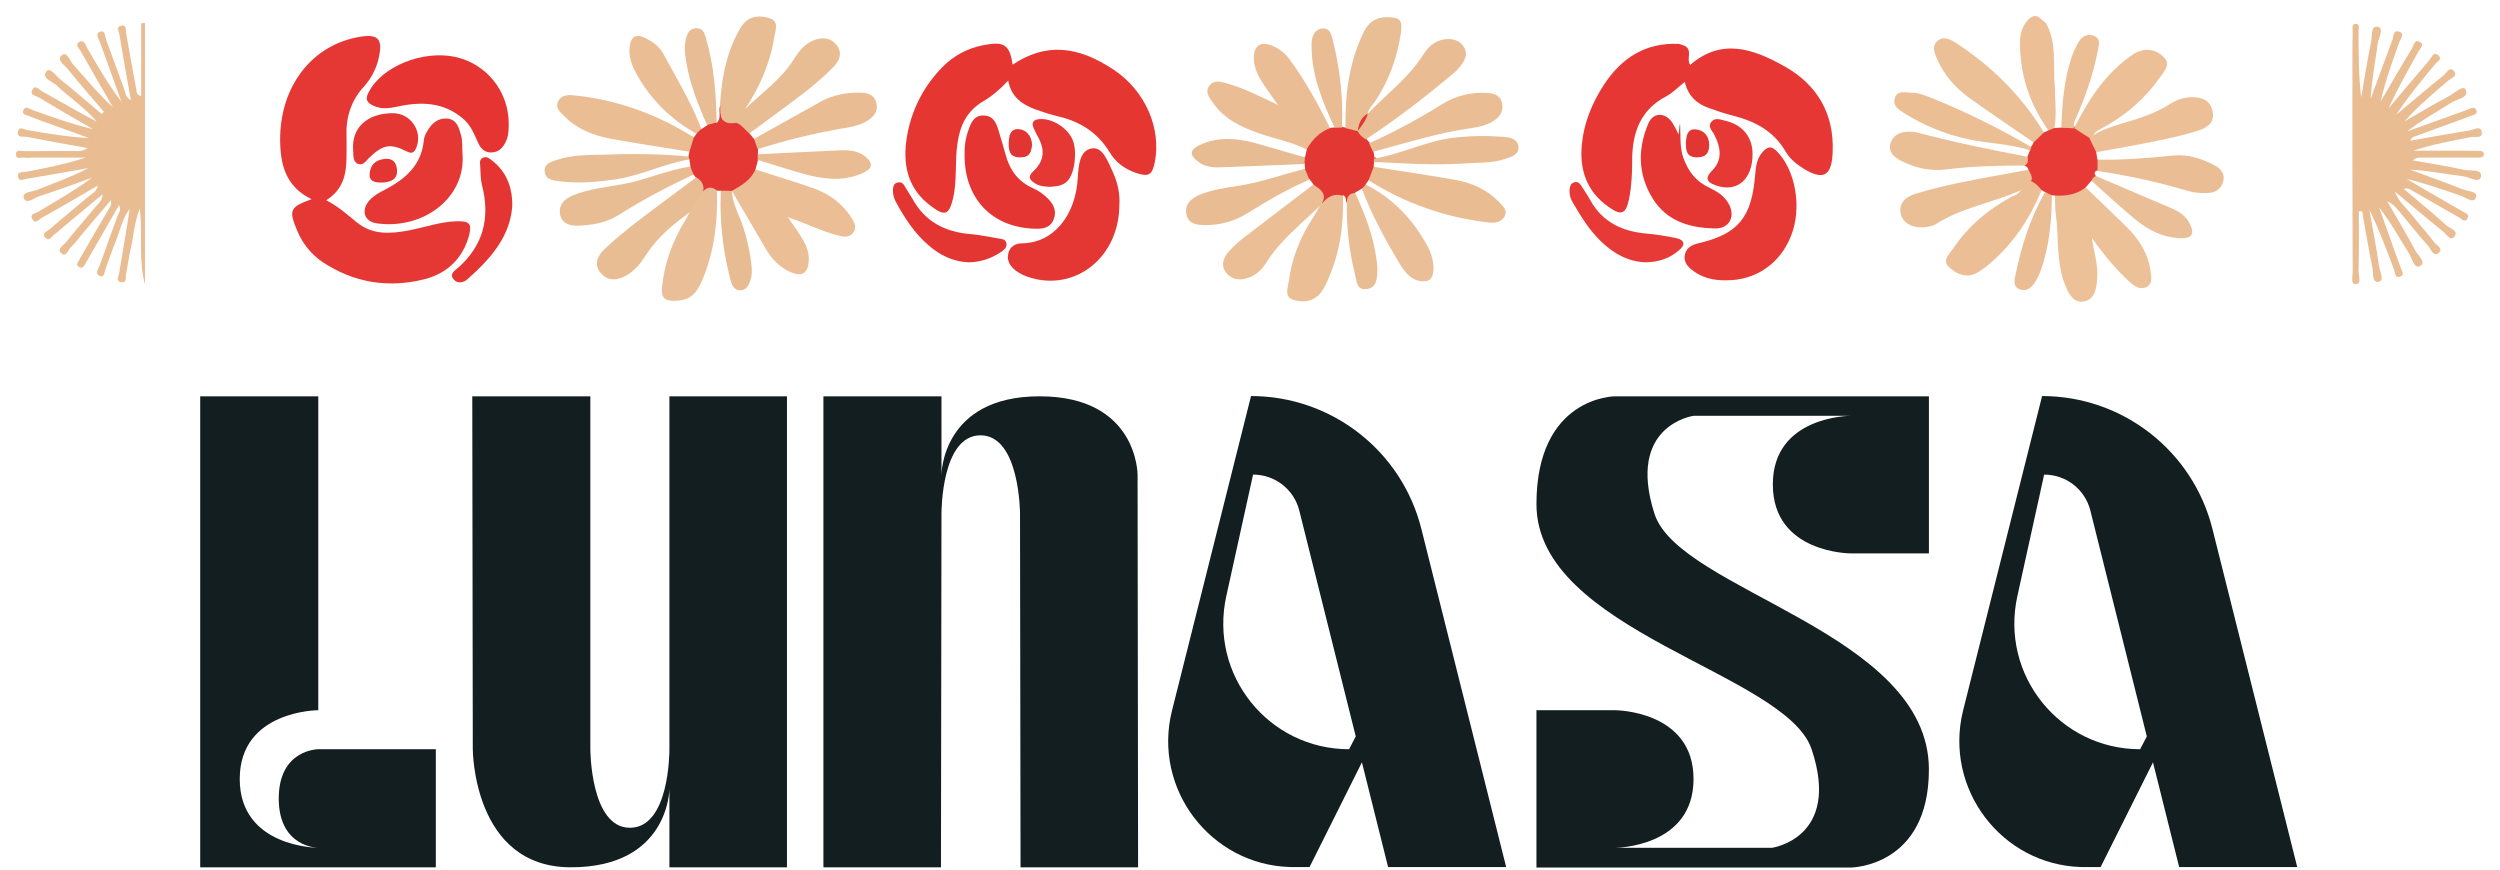 <svg xmlns="http://www.w3.org/2000/svg" xmlns:xlink="http://www.w3.org/1999/xlink" id="Ebene_1" x="0px" y="0px" viewBox="0 0 974 339" style="enable-background:new 0 0 974 339;" xml:space="preserve"> <style type="text/css"> .st0{fill:#E63734;} .st1{fill:#ECBF96;} .st2{fill:#E53835;} .st3{fill:#E53632;} .st4{fill:#E63936;} .st5{fill:#E43633;} .st6{fill:#E53431;} .st7{fill:#E9BD94;} .st8{fill:#EBBE95;} .st9{fill:#EDC198;} .st10{fill:#EBBD94;} .st11{fill:#E43734;} .st12{fill:#E53733;} .st13{fill:#E43532;} .st14{fill:#EABD93;} .st15{fill:#ECC097;} .st16{fill:#EABC92;} .st17{fill:#E43733;} .st18{fill:#E33733;} .st19{fill:#E73A36;} .st20{fill:#EABE96;} .st21{fill:#ECBE95;} .st22{fill:#EABE94;} .st23{fill:#EBBF96;} .st24{fill:#EABC93;} .st25{fill:#ECBF97;} .st26{fill:#EABD94;} .st27{fill:#E9BC93;} .st28{fill:#EABD95;} .st29{fill:#E73A37;} .st30{fill:#E53532;} .st31{fill:#E33633;} .st32{fill:#EBBE94;} .st33{fill:#E9BD93;} .st34{fill:#E8BC93;} .st35{fill:#E33734;} .st36{fill:#E53734;} .st37{fill:#E8BD95;} .st38{fill:#E03532;} .st39{fill:#E13632;} .st40{fill:#EABC91;} .st41{fill:#E9BC92;} .st42{fill:#131E21;} </style> <g> <g> <path class="st42" d="M124,154.4v122.3c0,0-30.6,0-30.6,26.8c0,26.8,30.6,26.8,30.6,26.8s-15.4,0-15.4-19.2 c0-19.2,15.4-19.2,15.4-19.2h45.8v46H78V154.4H124z"></path> <path class="st42" d="M230,154.4v137.5c0,0,0,30.6,15.4,30.6s15.4-29.4,15.4-30.6V154.4h45.8v183.5h-45.8v-30.6 c0,0,0,30.6-38.4,30.6c-38.2,0-38.2-46-38.2-46L184,154.4H230z"></path> <path class="st42" d="M320.8,337.9V154.4h46V185c0,0,0-30.6,38.2-30.6s38.2,30.3,38.2,30.6l0.2,152.9h-45.8l-0.2-137.7 c0,0,0-30.6-15.4-30.6c-15.2,0-15.2,29.6-15.2,30.6l-0.2,137.7H320.8z"></path> <path class="st42" d="M456.6,276.9l30.8-122.6c31.3,0,58.8,21.3,66.4,51.9l33,131.6h-46l-10.2-40.8l-20.4,40.8h-7.6 C471.6,336.9,449,307.3,456.6,276.9z M525.6,291.9l2.6-5l-22-88c-2.1-8.3-9.5-14-18-14l-10.4,47.2 C470.9,263,494.3,291.9,525.6,291.9z"></path> <path class="st42" d="M598.6,276.7h30.6c0,0,30.6,0,30.6,26.8c0,26.8-30.6,26.8-30.6,26.8h61.2c0,0,27-3.8,15.4-38.4 c-10-29.9-107.2-45.8-107.2-95.5c0-42,30.6-42,30.6-42h122.3v61.2H721c0,0-30.3,0-30.3-26.8C690.6,162,721,162,721,162h-61.2 c0,0-26.3,3.6-15.2,38.2c9.7,30.1,106.9,46,106.9,99.6c0,38.2-30.6,38.2-30.6,38.2H598.6V276.7z"></path> <path class="st42" d="M764.8,276.9l30.8-122.6c31.3,0,58.8,21.3,66.4,51.9l33,131.6h-46l-10.2-40.8l-20.4,40.8h-7.6 C779.8,336.9,757.3,307.3,764.8,276.9z M833.8,291.9l2.6-5l-22-88c-2.1-8.3-9.5-14-18-14l-10.4,47.2 C779.1,263,802.5,291.9,833.8,291.9z"></path> </g> <g> <path class="st0" d="M656,17.7c3.8,1.6,0.8,5.2,2.5,7.6c12.4-10.8,25-6.1,37,0.7c12.7,7.2,19.2,18.6,18.5,33.5 c-0.4,9.2-3.7,10.9-11.5,6.1c-2.7-1.7-5.2-3.8-6.8-6.5c-4.6-8-11.8-11.8-20.4-14c-3.2-0.8-6.4-1.9-9.5-3 c-4.9-1.7-8.2-4.9-9.4-10.2c-2.4,1.9-4.6,4.2-7.2,5.6c-10,5.2-13.2,14-13.3,24.5c0,5.2-0.2,10.3-1.2,15.4c-1.2,6-3,6.8-8,3.2 c-8.5-5.9-11.4-14.5-10.4-24.4c0.8-8.4,4-16.1,8.6-23.2c6.9-10.5,16.3-16.5,29.2-15.9C654.8,17.3,655.4,17.5,656,17.7z"></path> <path class="st1" d="M798.1,50.9c-7.3-10.3-11.2-21.8-11.1-34.5c0-3.1,0.8-6,2.8-8.3c1.6-1.8,3.4-2.8,5.5-0.6 c0.6,0.5,1.2,1,1.8,1.5c4.3,7.6,2.7,16,3.4,24c0.1,1.1,0.1,2.2,0.1,3.4c0.3,4.5,0.5,9.1-0.2,13.6 C799.8,50.9,799.3,51.6,798.1,50.9z"></path> <path class="st2" d="M121.4,77.6c-9.2-4.4-11.8-12-12.2-20.8c-1-21.4,11-38.4,29.6-42.2c8.7-1.8,10.7,0.4,8.5,9 c-1,3.8-2.9,7.2-5.4,10c-5.2,5.6-7.2,12.2-6.9,19.7c0.1,2.5,0,5,0,7.5c0,6.7-1.1,13-7.9,17.2c4.8,2.5,8.3,5.7,12,8.7 c6.2,5,13.3,4.4,20.5,3c6.2-1.2,12.2-3.4,18.6-3.5c4.8-0.1,5.7,1.1,4.5,5.7c-2.5,9-8.7,14.7-17.4,16.9c-14,3.5-27.4,1.4-39.6-6.7 c-4.5-3-7.8-7.2-9.9-12.2C112.4,81.8,112.9,80.7,121.4,77.6z"></path> <path class="st3" d="M394.5,25.2c12.6-8.4,25-7.7,39.6,2.1c12.1,8.2,18.4,22.6,15.8,35.9c-1,5-2.4,5.8-7.2,4.2 c-4.5-1.5-8.1-4.2-10.4-8.1c-4.6-7.6-11.4-11.9-19.8-13.9c-2.9-0.7-5.8-1.6-8.6-2.6c-5.4-1.9-9.9-4.8-11.1-11.4 c-3.1,3.3-6.2,6-9.8,8.1c-6.1,3.6-8.9,9.1-9.9,15.9c-1.2,7.3-0.1,14.7-1.8,21.9c-1.5,6.3-3.1,7.1-8.3,3.2 c-9.6-6.9-11.5-16.8-9.6-27.6c1.8-10.2,6.4-19.2,13.7-26.7c4.4-4.5,9.8-7.4,16-8.6C391.2,16,393.4,17.4,394.5,25.2z"></path> <path class="st4" d="M672.5,109.2c-5,0.1-9.6-1-13.5-4.2c-1.9-1.5-3.2-3.5-2.5-6.1c0.7-2.5,2.7-3.5,5.1-4.1 c15.6-3.6,20.9-10.1,22.2-26.6c0.3-3.4,0.6-6.5,3.1-9.2c1.9-2,3.3-2.1,5.3-0.1c7.4,7.3,10,22.3,5.5,33.2 C693.4,102.9,683.8,109.3,672.5,109.2z"></path> <path class="st5" d="M436.1,79.9c-0.1,20.2-16.9,33.6-34.6,28.3c-2.1-0.6-4.1-1.5-5.8-2.8c-2-1.6-3.5-3.6-2.9-6.5 c0.6-3,3-4.1,5.5-4.1c12.2-0.2,20.8-10.9,21.6-25.5c0.3-4.8,0.7-10.8,5.6-11.5c4.2-0.6,6.2,5.3,8,9.1 C435.5,71.2,436.4,75.7,436.1,79.9z"></path> <path class="st6" d="M198.2,47.8c0,2.5,0,5-1.1,7.3c-1.1,2.4-2.7,4.2-5.6,4.3c-2.8,0.1-4.3-1.7-5.3-3.9c-1.5-3.4-2.8-6.7-5.7-9.2 c-7.6-6.5-16.3-6.8-25.5-4.8c-3.3,0.7-6.5,1.2-9.7-0.4c-2.5-1.2-3-2.6-1.7-5.1c5.1-10.1,21.1-16.6,33.9-13.8 C189.5,24.9,198,35.4,198.2,47.8z"></path> <path class="st7" d="M280.5,41c0.6-9.5,2.1-18.8,6.5-27.4c0.8-1.5,1.5-3,2.5-4.2c2.9-3.4,6.9-3.5,10.6-2.2 c3.6,1.3,1.9,4.9,1.5,7.5c-1.6,10.1-5.7,19.3-11.3,27.8c6.5-6.4,14.2-11.6,19.1-19.6c1.9-3.1,4.3-6,7.9-7.3c3.2-1.1,6.3-1,8.6,1.9 c2.4,3.1,1.3,6-1.1,8.5c-7.2,7.4-15.7,13.3-23.9,19.4c-2.9,2.2-5.9,4.3-8.8,6.5C284.9,52.9,280.6,48.8,280.5,41z"></path> <path class="st8" d="M294.2,66c7.4,2.4,14.9,4.6,22.3,7.2c6.3,2.2,11.6,5.9,15.2,11.6c1.2,1.9,2.3,3.9,0.6,6 c-1.5,1.8-3.5,1.5-5.5,1c-6.8-1.7-13-4.9-19.9-7.2c1.5,2.2,3.1,4.3,4.5,6.5c2.1,3.2,4,6.6,3.7,10.6c-0.3,4.7-2.6,6.2-6.9,4.4 c-4.5-1.9-7.6-5.3-10-9.4c-4.4-7.5-8.7-14.9-13.1-22.4c-0.1-0.2-0.2-0.4-0.3-0.6C287,69.9,290.2,67.4,294.2,66z"></path> <path class="st9" d="M812.7,73.1c5.4,5.2,10.8,10.4,16.1,15.6c4.8,4.8,8.3,10.4,9.1,17.3c0.3,2,0.8,4.6-1.6,5.8 c-2.4,1.2-4.5-0.1-6.3-1.7c-5.4-4.9-10.1-10.5-15-17.4c0.8,5.7,2.4,10.2,2.1,14.9c-0.2,4.1-0.6,8.9-5.1,9.8 c-4.5,1-6.4-3.7-7.7-7.1c-3.3-8.7-2.1-18.1-3.4-27.1c-0.3-2.3-0.2-4.6-0.3-7C804.2,73.1,808.2,72.2,812.7,73.1z"></path> <path class="st10" d="M509,58.2c-5.8-2.9-12.2-4.1-18.3-6.2c-7-2.4-13.6-5.5-18-11.8c-1.4-2-3.4-4.1-1.6-6.7 c1.8-2.5,4.5-1.7,6.9-1c6.5,1.8,12.6,4.9,19.9,8.4c-2.8-4.1-5-6.9-6.8-9.9c-3.3-5.6-3.5-11.5-0.6-13.4c2.4-1.6,8.5,0.8,11.9,5.5 c6.2,8.4,11.2,17.6,15.9,27C516.4,54,513.6,57.1,509,58.2z"></path> <path class="st11" d="M654,52.4c0.2-2.2,0.3-3,0.4-3.8c0.3-0.2,0.2-0.1,0.2,0.5c0.2,4.1-0.2,8.2,1.2,12.3 c1.9,5.3,4.9,9.3,10.1,11.7c2.9,1.4,5.6,3,7.3,5.8c3.2,5,0.8,10.3-5.1,10.1c-9.8-0.2-18.8-2.8-24.3-11.8 c-5.7-9.3-5.8-19.3-1.6-29.1c1.9-4.5,6.7-4.4,9.4-0.2C652.3,49,652.9,50.2,654,52.4z"></path> <path class="st12" d="M180.2,60c1.3,17.3-15.6,29.6-33.5,27c-4.9-0.7-6.1-5.2-2.8-8.9c1.7-1.9,3.9-3.1,6.1-4.2 c7.8-4.1,14.1-9.4,15.1-19c0.1-1.3,0.6-2.6,1.3-3.7c1.7-3,4.1-5.3,7.9-5c3.8,0.4,4.5,3.7,5.3,6.4C180.3,54.9,180,57.5,180.2,60z"></path> <path class="st13" d="M375.8,60.3c-0.1-2.9,0.3-6.3,1.5-9.6c1-2.9,2.1-5.8,6-5.7c3.6,0.1,4.7,2.7,5.6,5.4c1,3.2,1.9,6.4,2.8,9.6 c1.6,6.1,4.9,10.8,10.9,13.4c2.1,0.9,4.1,2.4,5.7,4c2.2,2.2,3.5,4.9,2.2,8.1c-1.4,3.5-4.5,3.7-7.5,3.6 C386.5,88.6,375.7,77.4,375.8,60.3z"></path> <path class="st14" d="M268.6,59.1c-10.1-1.6-20.3-3.2-30.4-5c-7.1-1.3-13.7-3.9-18.8-9.3c-1.4-1.4-3.1-2.9-2-5.2 c1-2.3,3.2-2.7,5.5-2.5c13.2,1.2,25.7,4.9,37.5,10.8c3.4,1.7,6.6,3.7,10,5.6C271.9,56,271.4,57.9,268.6,59.1z"></path> <path class="st15" d="M792.3,55.5c-8.2-5.7-16.5-11.2-24.6-17c-5.6-4-10.2-9-13-15.5c-1-2.4-2.2-4.9,0-6.9c2.4-2.2,5-0.9,7.3,0.6 c14,9.1,25.6,20.6,34.3,34.9C796.4,54.4,795.1,55.8,792.3,55.5z"></path> <path class="st16" d="M535.2,65c10.6,1.7,21.3,3.2,31.9,5.1c6.4,1.2,12.4,3.8,17,8.7c1.4,1.5,3.4,3.1,2.1,5.5 c-1.3,2.3-3.7,2.7-6.1,2.4c-6.8-0.8-13.4-2.1-19.9-4.1c-9.6-2.9-18.6-7-27-12.4C531.6,67.6,532.6,66,535.2,65z"></path> <path class="st17" d="M268.6,59.1c0.6-1.8,1.1-3.7,1.7-5.5c0.3-0.5,0.7-0.9,1-1.4c0.2-1.1,0.7-1.8,1.9-1.9c0.8-0.5,1.6-1,2.4-1.5 c0.7-2.1,2.2-1.5,3.7-1c2-2,0.4-4.6,1.3-6.7c0.1,3.9-0.1,7.6,5.9,6.8c1.7-0.2,3.8,2.8,5.7,4.3c0.6,0.7,1.1,1.4,1.7,2.1 c1.9,0.8,2.1,2.3,1.4,4c0,0.6,0,1.3,0,1.9c0.5,0.7,0.6,1.5,0,2.2c-0.3,1.2-0.7,2.5-1,3.7c-1.8,4.1-5.5,6.2-9.2,8.3 c-1.4,1.1-2.9,0.9-4.3-0.1c-0.5,0-1,0-1.5,0c-1.8,0.4-3.6,1.4-5.5,0.5c-2.3-1.2-2.2-3.5-2.6-5.5c-0.3-0.4-0.6-0.8-0.9-1.2 c-1.2-0.7-2.1-1.5-1.3-3.1c-0.1-1-0.3-1.9-0.4-2.9c-0.3-0.3-0.4-0.6-0.4-1.1C268.3,60.3,268.5,59.7,268.6,59.1z"></path> <path class="st18" d="M535.2,65c-0.7,1.7-1.3,3.5-2,5.2c-0.4,0.5-0.7,1.1-1.1,1.6c-0.1,0.9-0.2,1.8-1.5,1.7 c-0.9,0.5-1.7,1-2.6,1.5c-1.1,1.3-0.8,3.9-3.3,4c-0.7-0.8,0.1-2.5-1.5-2.9c-2.3,1.7-4.6,3.6-7.7,3.4c-3-1.8-2.9-5.1-3.9-7.8 c-0.5-0.6-0.9-1.3-1.4-1.9c-1.5-1-2.6-2.2-1.7-4.2c-0.1-0.6-0.2-1.3-0.2-1.9c-0.9-0.9-1.1-1.8,0.2-2.6c0.2-1,0.4-2.1,0.7-3.1 c2.2-3.8,5.1-6.7,9.3-8.2c0.6-0.1,1.1-0.1,1.7-0.2c0.9-0.7,1.9-0.7,2.9-0.1c0.4,0.1,0.8,0.1,1.3,0.2c1.8-1.6,3.4-0.6,5.1,0.2 c1.6,1,3,2.1,2.9,4.3c0.4,0.5,0.8,1,1.2,1.4c1.3,0.7,2,1.8,1.5,3.3c0.1,0.9,0.3,1.7,0.4,2.6c0.3-0.2,0.6-0.2,0.6,0 c0.3,0.7-0.3,1-0.7,1.3C535.2,63.7,535.2,64.4,535.2,65z"></path> <path class="st19" d="M792.3,55.5c1.3-1.3,2.7-2.6,4-3.9c0.6-0.2,1.2-0.5,1.8-0.8c0.7-0.3,1.5-0.6,2.2-0.9 c0.9-0.1,1.9-0.1,2.8-0.2c1.4-1.1,2.8-1.6,4.4-0.5c2.9,0.5,5.8,1,7.5,3.8c2,1.7,3,3.7,1.7,6.3c0.1,0.9,0.3,1.8,0.4,2.7 c1.1,1.5,2.7,2.9,0,4.4c-1.1,0.4-1.3,1.1-0.6,2.1c0.7,1.7-0.9,1.5-1.7,1.9c-0.7,0.9-1.5,1.7-2.2,2.6c-3.5,2.8-7.6,3.4-11.9,3.2 c-0.5,0-0.9-0.1-1.4-0.1c-1.1,0-2.1-0.1-2.6-1.3c-0.5-0.3-1-0.5-1.4-0.8c-2.5,0.4-3.8-0.9-4.8-2.9c-1.2-1.6-1.2-3.3-0.3-5 c-0.1-1-0.9-1.3-1.6-1.7c-0.3-1.4,0.3-2.5,1.3-3.4c0.3-0.8,0.7-1.7,1-2.5c-0.6-0.6-0.5-1.1,0.4-1.3 C791.7,56.7,792,56.1,792.3,55.5z"></path> <path class="st20" d="M274,74.5c1.7-1.9,3.5-1.7,5.3-0.3c0.4,11.7-0.9,23.2-5.4,34.2c-2.7,6.8-5.6,8.8-11.6,8.8 c-3.6,0-4.7-1.6-4.4-4.9c0.8-9.3,3.9-17.7,8.6-25.7c0.8-1.3,1.5-2.6,2.2-3.9C268.2,78.3,269.6,76.1,274,74.5z"></path> <path class="st21" d="M791.3,70.6c1.7,0.7,3,2,4.1,3.5c-4.6,11.1-11.1,20.9-20.3,28.7c-1.5,1.3-3.1,2.5-4.9,3.5 c-4.2,2.3-8.1,0.4-10.9-2.3c-2.8-2.7,0.4-5.2,1.8-7.4c5.6-8.3,13-14.6,21.8-19.5c1.5-0.9,3.5-1.2,4.4-3 C787.5,71.5,788.6,70.1,791.3,70.6z"></path> <path class="st22" d="M529,51.1c-1.6-0.4-3.2-0.8-4.8-1.2c-0.2-12.9,1.3-25.4,7-37.2c1.9-4,4.8-6.1,9.4-6c4.9,0.1,5.9,1.1,5.2,6 c-1.4,9.6-4.6,18.6-10,26.7c-1.1,1.6-2.7,3-3,5.1c0,0.2,0.1,0.4,0.1,0.7c-0.6,2.2-1.7,4.1-3.2,5.8C529.4,51,529.2,51.1,529,51.1z"></path> <path class="st1" d="M814,53.7c-2-1.3-4-2.5-5.9-3.8l0,0c5.3-10.5,11.5-20.3,21.1-27.4c1.4-1.1,3-2.2,4.7-2.7 c3.7-1.1,7.2,0.2,9.5,2.9c2.2,2.6-0.3,5.2-1.9,7.5c-5.9,8.3-13.4,14.8-22.3,19.6c-1.5,0.8-2.9,1.4-3.7,3 C815.1,53.5,814.6,53.7,814,53.7z"></path> <path class="st8" d="M514.9,79.5c2.2-2.7,4.7-4.4,8.3-3.2c0.4,11.6-1.3,22.9-6.2,33.5c-0.9,1.9-1.8,3.9-3.5,5.4 c-3,2.6-6.6,2.7-9.9,1.5c-3.3-1.2-1.8-4.6-1.5-7.1c1.2-9,4.5-17.3,9.5-24.9c1-1.5,1.8-3.1,2.7-4.7 C514.4,79.6,514.6,79.5,514.9,79.5z"></path> <path class="st7" d="M274,74.5c-1.7,2.7-3.5,5.5-5.2,8.2c-6.7,4.7-12.8,9.9-17.3,16.9c-1.9,3-4.1,5.7-7.1,7.5 c-3.6,2.2-7.5,2.7-10.4-0.8c-3-3.6-0.9-7,1.9-9.6c7.7-7.2,16.2-13.3,24.6-19.6c3.6-2.7,7.2-5.3,10.8-8 C273.3,70.3,274.4,72,274,74.5z"></path> <path class="st23" d="M791.3,70.6c-1.6,0.8-2.1,3-4,3.5c-10.8,4.9-22.9,6.7-33.1,13.2c-1.2,0.8-2.8,1-4.2,1.2 c-4.6,0.6-8.8-1.6-9.5-5.3c-0.8-4.7,2.5-6.7,6.1-7.8c10.8-3.3,21.9-5.3,33-7.3c3.6-0.7,7.2-1.3,10.8-2 C790.8,67.6,792.2,68.8,791.3,70.6z"></path> <path class="st24" d="M532.1,54.3c-1.3-0.8-2.5-1.8-3.1-3.2c0,0,0,0,0,0c0.8-2.5,2.2-4.8,3.9-6.8c0,0-0.2,0.2-0.2,0.2 c7.4-7.8,16.2-14.2,22-23.5c2-3.2,5.1-5.7,9.4-5.8c2.7,0,4.9,0.9,6.3,3.2c1.4,2.4,0.6,4.5-0.8,6.5c-1,1.5-2.3,2.9-3.7,4 C555.1,37.9,543.9,46.6,532.1,54.3z"></path> <path class="st25" d="M814,53.7c0.2-0.7,0.5-1.2,1.4-0.9c3.5-2.3,7.5-3.5,11.4-4.7c6.5-1.9,13-3.9,18.8-7.7 c2.2-1.4,4.7-2.3,7.5-2.5c4.2-0.2,7.9,0.8,8.9,5.3c1.1,4.6-2.3,6.7-5.9,7.8c-5.2,1.6-10.5,2.8-15.9,3.9c-7.8,1.6-15.6,3-23.5,4.4 C815.8,57.6,814.9,55.6,814,53.7z"></path> <path class="st8" d="M514.9,79.5c-0.1,0.2-0.3,0.4-0.5,0.5c-7.3,7.2-15.6,13.5-21.1,22.4c-1.7,2.7-4,4.9-7.2,5.9 c-3.3,1.1-6.4,0.6-8.5-2.2c-2.1-2.9-0.9-5.8,1.2-8.2c1.9-2.1,4-4,6.3-5.7c8.8-6.8,17.7-13.5,26.6-20.3 C514.3,73.7,517.3,75.4,514.9,79.5z"></path> <path class="st26" d="M534.9,59.1c-0.5-1.1-1-2.2-1.5-3.3c9.7-4.3,19.1-9.4,28.1-15c5.5-3.5,11.6-5,18.1-4.6c2.6,0.2,5,1,5.6,4 c0.6,2.7-0.5,4.9-2.7,6.5c-2.9,2.1-6.4,2.8-9.8,3.3C559.7,51.8,547.4,55.9,534.9,59.1z"></path> <path class="st7" d="M268.9,64.9c0.4,1,0.9,2,1.3,3.1c-9.9,4.6-19.6,9.7-28.9,15.6c-4.7,3-9.8,4-15.2,4.3 c-3.4,0.2-7.1-0.3-7.9-4.4c-0.7-3.8,1.9-6.2,5.3-7.5c6.1-2.4,12.5-3.1,18.9-4.2C251.5,70.2,259.9,66.2,268.9,64.9z"></path> <path class="st23" d="M790,61.1c0.1,1.3,0.4,2.7-1.3,3.4c-10.1,0-20.3,0.2-30.3,1.5c-6.3,0.8-12.2-0.5-17.8-3.4 c-2.6-1.3-5-3.3-4.1-6.6c0.9-3.3,3.6-4.6,6.9-4.7c1,0,2,0,3,0.2C760.7,55.3,775.3,58.3,790,61.1z"></path> <path class="st27" d="M508.4,65.8c0.6,1.4,1.2,2.8,1.7,4.2c-8.4,3.6-16.3,8.2-24,13c-5.1,3.2-10.6,4.7-16.5,4.7 c-3.2,0-6.7-0.4-7.4-4.3c-0.7-3.9,1.9-6.1,5.2-7.5c4.8-2,9.9-2.7,15-3.5C491.3,71.1,499.7,67.9,508.4,65.8z"></path> <path class="st27" d="M295.2,58.1c-0.5-1.3-1-2.7-1.4-4c8.5-4.8,17.1-9.5,25.6-14.3c4.9-2.8,10.2-3.8,15.8-3.7 c2.8,0,5.4,0.8,6.2,3.9c0.9,3.2-0.9,5.4-3.4,7c-2.7,1.7-5.9,2.4-9,2.9C317.5,51.8,306.3,54.6,295.2,58.1z"></path> <path class="st28" d="M817.2,66.6c0-1.5,0-3,0-4.4c9.8,0.2,19.6-0.6,29.4-1.6c5.9-0.6,11.1,1.2,16.2,3.8c2.5,1.3,4.2,3.4,3.3,6.5 c-0.9,2.9-3.1,4.2-6,4.3c-2.8,0.1-5.5-0.1-8.3-1C840.4,70.8,828.9,68.4,817.2,66.6z"></path> <path class="st29" d="M641.2,102.2c-6.7-0.2-12.4-3.3-17.4-8.1c-4.6-4.4-7.9-9.8-11.1-15.3c-0.9-1.5-1.3-3.1-1.2-4.8 c0.1-1.1,0.3-2.4,1.6-2.9c1.6-0.6,2.5,0.4,3.2,1.6c1.1,1.8,2.4,3.6,3.4,5.5c4.8,8.5,12.5,12,21.8,12.8c3.8,0.3,7.6,1,11.3,1.7 c3.9,0.8,3.8,2.9,1.1,5C650.4,100.7,646.2,102.1,641.2,102.2z"></path> <path class="st26" d="M273.2,50.2c-0.6,0.6-1.2,1.3-1.9,1.9c-9.6-5.4-17.3-12.8-22.8-22.4c-2-3.5-3.7-7.1-3.2-11.3 c0.5-4.4,2.6-5.4,6.5-3.4c2.7,1.4,5.1,3.2,6.6,5.9C263.6,30.6,269.4,39.9,273.2,50.2z"></path> <path class="st30" d="M199.6,79.8c-0.6,12-8.3,20.9-17.5,29c-1.5,1.3-3.8,1.9-5.4,0c-1.7-2.1,0.5-3.4,1.8-4.5 c9.9-8.8,12.5-19.5,9.3-32.1c-0.6-2.4-0.6-4.9-0.7-7.4c-0.1-1.3-0.4-2.8,1.2-3.4c1.5-0.6,2.5,0.5,3.6,1.3 C196.9,66.7,199.5,72.1,199.6,79.8z"></path> <path class="st31" d="M377.5,102.2c-6.1-0.2-11.2-2.7-15.7-6.6c-5.5-4.7-9.4-10.7-12.8-17c-0.8-1.5-1.2-3.1-1.1-4.8 c0.1-1.2,0.4-2.4,1.8-2.7c1.3-0.3,2.2,0.3,2.8,1.5c0.9,1.6,2,3.1,2.9,4.7c4.9,9,12.7,13.1,22.7,13.9c3.6,0.3,7.2,1.1,10.8,1.7 c1.2,0.2,2.9,0.2,3.2,1.9c0.3,1.8-1.1,2.6-2.3,3.5C386,100.8,382,102.1,377.5,102.2z"></path> <path class="st20" d="M530.6,73.6c0.5-0.6,1-1.2,1.5-1.7c10.7,5.4,18.6,13.8,24.2,24.3c3,5.6,2.9,12.5-0.2,13.2 c-5.1,1.1-8.4-2.7-10.7-6.5C539.8,93.5,534.5,83.9,530.6,73.6z"></path> <path class="st27" d="M535.2,63.1c0-0.4,0.1-0.9,0.1-1.3c10.5-1.7,20.1-6.8,30.8-8.1c6.5-0.8,12.9-0.9,19.4-0.4 c2.6,0.2,5.8,0.6,6.1,4c0.2,3-2.8,3.8-5.1,4.6c-5.3,1.8-10.9,1.4-16.3,1.8C558.5,64.5,546.8,63.6,535.2,63.1z"></path> <path class="st32" d="M791.4,57.3c-0.1,0.4-0.2,0.9-0.4,1.3c-7.8-2.6-16-2.6-23.9-4.3c-9-1.9-17.4-5.3-25.2-10.2 c-2.1-1.3-4.6-2.9-3.7-5.8c1-3.3,4-2.2,6.4-2.2c3.2,0,6.1,1.4,9,2.5C766.6,43.9,779.2,50.2,791.4,57.3z"></path> <path class="st33" d="M268.2,61c0.1,0.4,0.2,0.7,0.4,1.1c-9.7,1.6-18.6,6.2-28.3,7.7c-7.4,1.1-14.9,1.8-22.4,0.8 c-2.4-0.3-5.4-0.6-5.7-3.7c-0.3-3.2,2.6-3.9,5-4.7c5.3-1.7,10.8-1.8,16.3-1.9C245,59.9,256.6,59.8,268.2,61z"></path> <path class="st34" d="M508.4,61.3c-0.1,0.9-0.1,1.7-0.2,2.6c-11,0.4-22,0.9-32.9,1.3c-3.1,0.1-6-0.3-8.5-2.2 c-3.5-2.6-3.3-4.7,0.6-6.5c7-3.3,14.3-2.7,21.5-0.8C495.3,57.5,501.8,59.4,508.4,61.3z"></path> <path class="st20" d="M814.9,70.5c0.2-1,0.7-1.6,1.7-1.9c9.8,4.2,19.5,8.3,29.3,12.5c3.1,1.3,5.9,3.1,7.4,6.4 c1.7,3.7,0.7,5.3-3.4,5.3c-7-0.1-12.9-3.1-18.1-7.4C826,80.6,820.5,75.5,814.9,70.5z"></path> <path class="st27" d="M295.2,62.3c0-0.7,0-1.5,0-2.2c10.4-0.5,20.9-1,31.3-1.5c3.7-0.2,7.4-0.1,10.5,2.3c3.3,2.6,3.1,4.7-0.8,6.5 c-7.6,3.4-15.2,2.5-22.9,0.4C307.2,66.1,301.2,64.1,295.2,62.3z"></path> <path class="st35" d="M153.1,44.1c6.9,0,11.7,7.1,9.1,13.4c-0.8,2-1.7,2.5-3.7,1.5c-6.4-3.2-9.2-2.7-14.5,2.3 c-1.3,1.2-2.4,3.3-4.4,2.6c-2.2-0.8-1.9-3.4-2-5.2C136.8,49.8,143,44.1,153.1,44.1z"></path> <path class="st36" d="M409,72.8c-2.1-0.1-4.1-0.3-5.8-1.4c-1.8-1.2-3.1-2.3-0.7-4.6c4.2-3.9,4.7-8,2.2-12.9c-0.7-1.3-1.4-2.6-2-4 c-1.1-2.5,0.3-3.4,2.5-3.5c4.9-0.3,10.8,3.5,12.7,8.1c1.9,4.5,0.8,13.3-2.1,16.1C413.9,72.5,411.4,72.6,409,72.8z"></path> <path class="st4" d="M682.8,59.8c0.1,10.1-6,15.4-14.4,12.4c-3.7-1.3-4.1-3-1.3-5.8c3.5-3.6,3.8-7.9,0.9-13.7 c-0.8-1.7-2.9-3.3-1.2-5.3c1.5-1.8,3.7-0.7,5.6-0.3C678.9,48.7,682.7,53.3,682.8,59.8z"></path> <path class="st34" d="M280.8,74.3c1.4,0,2.8,0,4.3,0.1c0,0,0,0,0,0c0.3,5.2,3.1,9.7,4.6,14.5c1.5,4.8,2.6,9.6,3.1,14.6 c0.2,2,0.2,3.9-0.5,5.9c-0.7,2.1-1.8,3.8-4.1,3.7c-2-0.1-3-1.7-3.5-3.7c-2.6-9.7-3.9-19.5-4-29.6 C280.8,77.9,280.8,76.1,280.8,74.3z"></path> <path class="st24" d="M522.9,49.7c-1,0-1.9,0.1-2.9,0.1c-4.6-9.8-8.7-19.7-9-30.7c0-1.3-0.1-2.7,0.2-4c0.5-2,1.5-3.7,3.9-4 c2.7-0.3,3.4,1.7,3.9,3.6c2.1,8,3.4,16.2,3.8,24.5C523,42.7,522.9,46.2,522.9,49.7z"></path> <path class="st26" d="M796.8,74.8c0.9,0.4,1.7,0.9,2.6,1.3c-0.1,9.8-0.9,19.6-4.2,28.9c-0.7,1.9-1.5,3.7-2.6,5.3 c-1.3,1.8-3,3.3-5.5,2.5c-2.8-0.9-2.4-3.4-1.9-5.5C787.5,96,790.9,85,796.8,74.8z"></path> <path class="st8" d="M808.1,50C808.1,50,808,50,808.1,50c-1.7-0.1-3.3-0.2-5-0.2c0.3-9.3,1-18.6,4-27.5c0.6-1.9,1.5-3.7,2.4-5.4 c1.3-2.3,3.2-4,6.1-3c3.1,1.1,2.1,3.5,1.7,5.9c-1.7,8.8-4.6,17.3-8.2,25.5C808.5,46.8,807.5,48.2,808.1,50z"></path> <path class="st37" d="M279.2,47.7c-1.2,0.3-2.4,0.7-3.7,1c-3.6-8-6.8-16.2-8.2-24.9c-0.5-3-0.8-5.9,0-8.9c0.5-2,1.4-3.8,3.9-3.9 c2.6-0.1,3.2,1.7,3.8,3.7C278.2,25.6,279,36.6,279.2,47.7z"></path> <path class="st7" d="M524.7,79.2c0-2.3,0.7-3.9,3.3-4c3.8,8.3,7.1,16.8,8.3,25.9c0.2,1.5,0.4,3,0.3,4.5c-0.1,3.1-0.3,6.5-4.1,7 c-4.1,0.6-3.9-3.2-4.6-5.8C525.6,97.7,524.6,88.5,524.7,79.2z"></path> <path class="st38" d="M402.1,56.4c-0.3,2.5-0.7,4.8-4.2,4.9c-4.3,0.2-5-2.2-4.9-5.6c0.1-2.6,0.5-5.5,3.7-5.4 C400,50.5,401.9,53,402.1,56.4z"></path> <path class="st39" d="M656.8,55.8c0.2-2.6,0.4-5.6,3.7-5.4c3.3,0.2,5.4,2.6,5.4,6c0,2.8-0.9,4.9-4.7,4.9 C657,61.3,656.9,58.7,656.8,55.8z"></path> <path class="st31" d="M149.5,71.1c-3.8,0.2-5.7-0.6-5.5-3.4c0.3-3.6,2.4-5.5,6.1-5.8c3.8-0.3,4.6,2.6,4.6,5 C154.5,70.7,151.1,70.8,149.5,71.1z"></path> <path class="st19" d="M800.5,36.4c0-1.1-0.1-2.3-0.1-3.4C800.5,34.1,800.5,35.3,800.5,36.4z"></path> <path class="st40" d="M46.4,79.9c-3.8,6.6-7.4,12.8-11,19.1c-0.7,1.2-1.3,2.3-2,3.5c-0.6,1-1.1,2.4-2.6,1.5c-1.5-0.9-0.3-2,0.2-3 c3.9-6.8,7.8-13.5,11.8-20.3c0.4-0.7,0.7-1.4,0.4-2.7c-3.9,4.6-7.8,9.1-11.6,13.7c-1.3,1.5-2.4,3.2-3.9,4.5 c-1.2,1-1.8,4.3-3.9,2.4c-1.7-1.6,1-3.1,2-4.3c3.7-4.7,7.7-9.2,11.5-13.8c1-1.2,2.5-2.1,2.7-4.8c-5.7,4.7-10.9,9-16,13.3 c-0.9,0.7-1.7,1.6-2.7,2.2c-1.1,0.7-2,3.1-3.6,1.4c-1.7-1.8,0.8-2.5,1.7-3.3c5-4.4,10.2-8.6,15.3-12.9c1.2-1,2.9-1.6,3.4-4.1 c-7.6,4.4-14.7,8.6-21.9,12.6c-1,0.6-2.5,2.7-3.7,0.3c-0.9-1.9,1.2-2,2.2-2.6c7.1-4.2,14.3-8.3,21.2-13.4 c-6.9,2.5-13.7,5-20.7,7.3c-1.9,0.6-5,3.3-5.9,0.7c-0.9-2.5,3.2-2.4,5.1-3.2c6.7-2.7,13.5-5.1,20-8.5c-8.1,1.4-16.2,2.9-24.3,4.2 C9.1,69.8,7.4,71,7,68.8c-0.3-2.1,1.7-1.6,2.8-1.8c7.9-1.5,15.7-3,23.5-5.6c-6.7,0-13.4,0-20.1,0c-1.2,0-2.4,0.2-3.5,0 c-1.3-0.2-3.5,1-3.5-1.4c0.1-1.9,2.1-1.1,3.3-1.1c6.3-0.1,12.7,0,19-0.1c1.6,0,3.2,0.5,5.6-1.1c-8.4-1.5-16.1-2.9-23.8-4.4 C9,53.1,6.6,53.8,7,51.4c0.4-2.5,2.4-0.9,3.6-0.7c8,1.3,15.9,2.7,24.1,3.1c-6.3-2.3-12.7-4.6-19-6.9c-1.4-0.5-2.8-1.1-4.2-1.6 c-1.2-0.5-3.1-0.6-2.4-2.4c0.7-1.8,2.3-0.5,3.4-0.1c7.8,2.8,15.5,5.6,23.7,7.5c-7.1-4.1-14.2-8.2-21.2-12.4 c-1-0.6-3.5-0.8-2.4-2.9c1.2-2.2,2.6,0,3.7,0.5c7.1,4,14.1,8.1,21.4,11.9C33.2,42,27.1,38.1,22,33.2c-1.7-1.6-6-2.7-3.9-5.4 c1.4-1.8,3.8,1.9,5.6,3.3c5.4,4.3,10.6,8.8,15.9,13.3c0.3-0.3,0.6-0.6,0.9-0.8C35.7,38,31,32.6,26.5,27c-1.3-1.6-4.6-3.6-2.5-5.4 c2.1-1.8,3.1,2,4.4,3.4c5.1,5.7,9.9,11.6,15.6,16.8c-4.2-7.2-8.4-14.5-12.5-21.8c-0.6-1.1-2.6-2.6-0.5-3.7c1.9-1,2.3,1.4,3,2.5 c4.2,7.1,8.2,14.2,13.3,20.8c-2.8-7.8-5.6-15.5-8.4-23.3c-0.5-1.3-1.9-3.1,0-3.9c2.1-0.8,2,1.7,2.4,2.9c2.4,6.4,4.6,12.8,7,19.2 c0.6,1.5,0.5,3.4,2.7,4.5c-1.6-8.8-3.1-17.2-4.5-25.7c-0.2-1.1-1.4-2.8,0.7-3.3c2.2-0.5,1.7,1.5,1.9,2.7c1.3,7.4,2.6,14.7,4,22.1 c0.2,0.9-0.1,2.1,1.9,2.7c0-9.6,0-19,0-28.5c0.5,0,1,0,1.5,0c0,33.9,0,67.9,0,101.8c-2.6-9.3-0.9-18.8-2-29.6 c-2.3,5.8-2.4,10.8-3.5,15.4c-0.8,3.4-1.2,6.9-1.9,10.3c-0.3,1.2,0.5,3.6-2.1,3c-2-0.5-0.8-2.2-0.6-3.4c1.4-8.3,2.9-16.7,4.1-25.1 c-2.9,3.8-3.7,8.5-5.5,12.8c-1.4,3.4-2.5,6.9-3.8,10.3c-0.5,1.2-0.4,3.8-2.3,3c-2.2-0.8-0.5-2.8,0-4.2c2.3-6.6,4.7-13.1,7.1-19.7 C46.4,82.8,47.3,81.8,46.4,79.9z"></path> <path class="st41" d="M919,82.3c0,7.8,0.1,15.6-0.1,23.5c0,1.7,1.3,4.8-1.2,4.9c-1.9,0.1-1.1-3-1.1-4.7 c-0.1-26.8-0.1-53.6-0.1-80.5c0-4.5,0-9,0.1-13.5c0-1-0.5-2.7,1.2-2.7c1.7,0,1.1,1.7,1.1,2.7c0,8.6,0,17.2,1,26 c1.3-7.3,2.4-14.5,3.9-21.8c0.4-2.1-0.2-6.3,2.5-5.8c2.7,0.5,0.4,4.2,0.1,6.4c-1,7.2-2.4,14.4-2.8,21.8c2.8-7.7,5.6-15.4,8.5-23.1 c0.5-1.3,0.2-4.1,2.8-3.1c2,0.8,0.3,2.7-0.1,3.9c-2.7,7.6-5.5,15.2-7.3,23.3c4-6.9,8-13.9,12.2-20.7c0.7-1.2,1-4,3.3-2.4 c1.6,1.1-0.3,2.6-0.9,3.8c-4,7.2-8.1,14.3-11.5,21.9c5.3-6.3,10.6-12.6,16-18.9c0.8-1,1.5-3.3,3.3-1.8c1.9,1.6-0.5,2.6-1.2,3.5 c-5.2,6.4-10.6,12.7-15.1,19.7c6.1-5.1,12.2-10.3,18.5-15.4c1.1-0.9,2.3-3.5,3.9-1.7c1.7,2.1-1.2,2.9-2.3,3.9 c-5.8,5-11.7,9.9-16.9,15.8c5.6-3.2,11.2-6.6,16.9-9.6c2.3-1.2,6-4.8,6.9-2.8c1.5,3.3-3.5,3.7-5.6,5.1 c-5.7,3.7-11.7,6.9-17.2,11.2c7.1-2.5,14.1-5.1,21.2-7.6c0.9-0.3,1.9-0.7,2.8-1.1c1.1-0.4,2.4-1,3,0.4c0.6,1.6-0.9,1.8-2,2.2 c-7.2,2.6-14.3,5.3-21.5,7.9c-0.8,0.3-1.7,0.3-2.2,1.8c8-1.4,15.6-2.8,23.3-4c1.5-0.3,4.1-2,4.5,0.6c0.4,2.7-2.7,1.7-4.2,2 c-7.5,1.5-15,2.8-22.5,5.3c5.1,0,10.2,0,15.3,0c3.3,0,6.7,0,10,0.1c0.9,0,2.2-0.1,2.2,1.3c0,1.4-1.3,1.3-2.3,1.3 c-7.5,0-15,0-22.5,0c-0.9,0-1.8,0.1-2.9,1.1c6.7,1.2,13.5,2.2,20.2,3.7c2.3,0.5,6.9-0.5,6.4,2.5c-0.5,3-4.5,0.3-6.8,0 c-6.9-0.8-13.7-2.3-20.8-2.6c6.9,2.6,13.8,5,20.6,7.7c1.9,0.8,6,0.7,5,3.2c-1,2.5-4-0.2-6-0.8c-6.9-2.3-13.7-4.8-21-6.5 c6.1,3.6,12.3,7.2,18.4,10.7c1.1,0.7,2.4,1.3,3.5,2c1,0.7,2.9,1,1.7,2.9c-1,1.5-2.1,0-3-0.5c-6.4-3.6-12.7-7.3-19-10.9 c-0.7-0.4-1.4-0.7-2.7-0.3c5.6,4.7,11.2,9.3,16.6,14.2c1.3,1.2,5,2,3.1,4.4c-1.6,2-3.2-1.2-4.6-2.2c-6-4.8-11.8-9.8-18.6-15.4 c1.6,4.1,4.2,6.2,6.2,8.6c3,3.8,6.3,7.4,9.2,11.2c0.9,1.2,3.8,2.6,1.6,4.2c-2,1.5-2.9-1.5-3.9-2.7c-4.1-4.6-7.9-9.4-11.9-14.2 c-1.1-1.3-2.2-2.5-4.1-3.2c3.7,6.3,7.4,12.6,10.9,19.1c1,1.9,4.4,4.6,1.9,6c-2.4,1.4-3.1-3-4.3-4.8c-3.8-6-7.2-12.3-11.7-18 c2.2,6.2,4.4,12.4,6.6,18.6c0.6,1.7,1.3,3.4,1.9,5.1c0.4,1.2,1.6,2.7-0.4,3.3c-2,0.6-1.8-1.5-2.2-2.6c-3-7.9-5.9-15.8-9.7-23.5 c1.3,7.4,2.8,14.8,3.8,22.2c0.3,2,2.3,5.5-0.3,5.9c-2.5,0.4-1.9-3.5-2.3-5.5c-1.5-7.3-2.7-14.6-4-22 C919.7,82.4,919.4,82.3,919,82.3z"></path> <path class="st18" d="M532.9,44.2c-0.6,2.7-2.3,4.7-3.9,6.8C529.3,48.2,530.3,45.7,532.9,44.2z"></path> </g> </g> </svg>